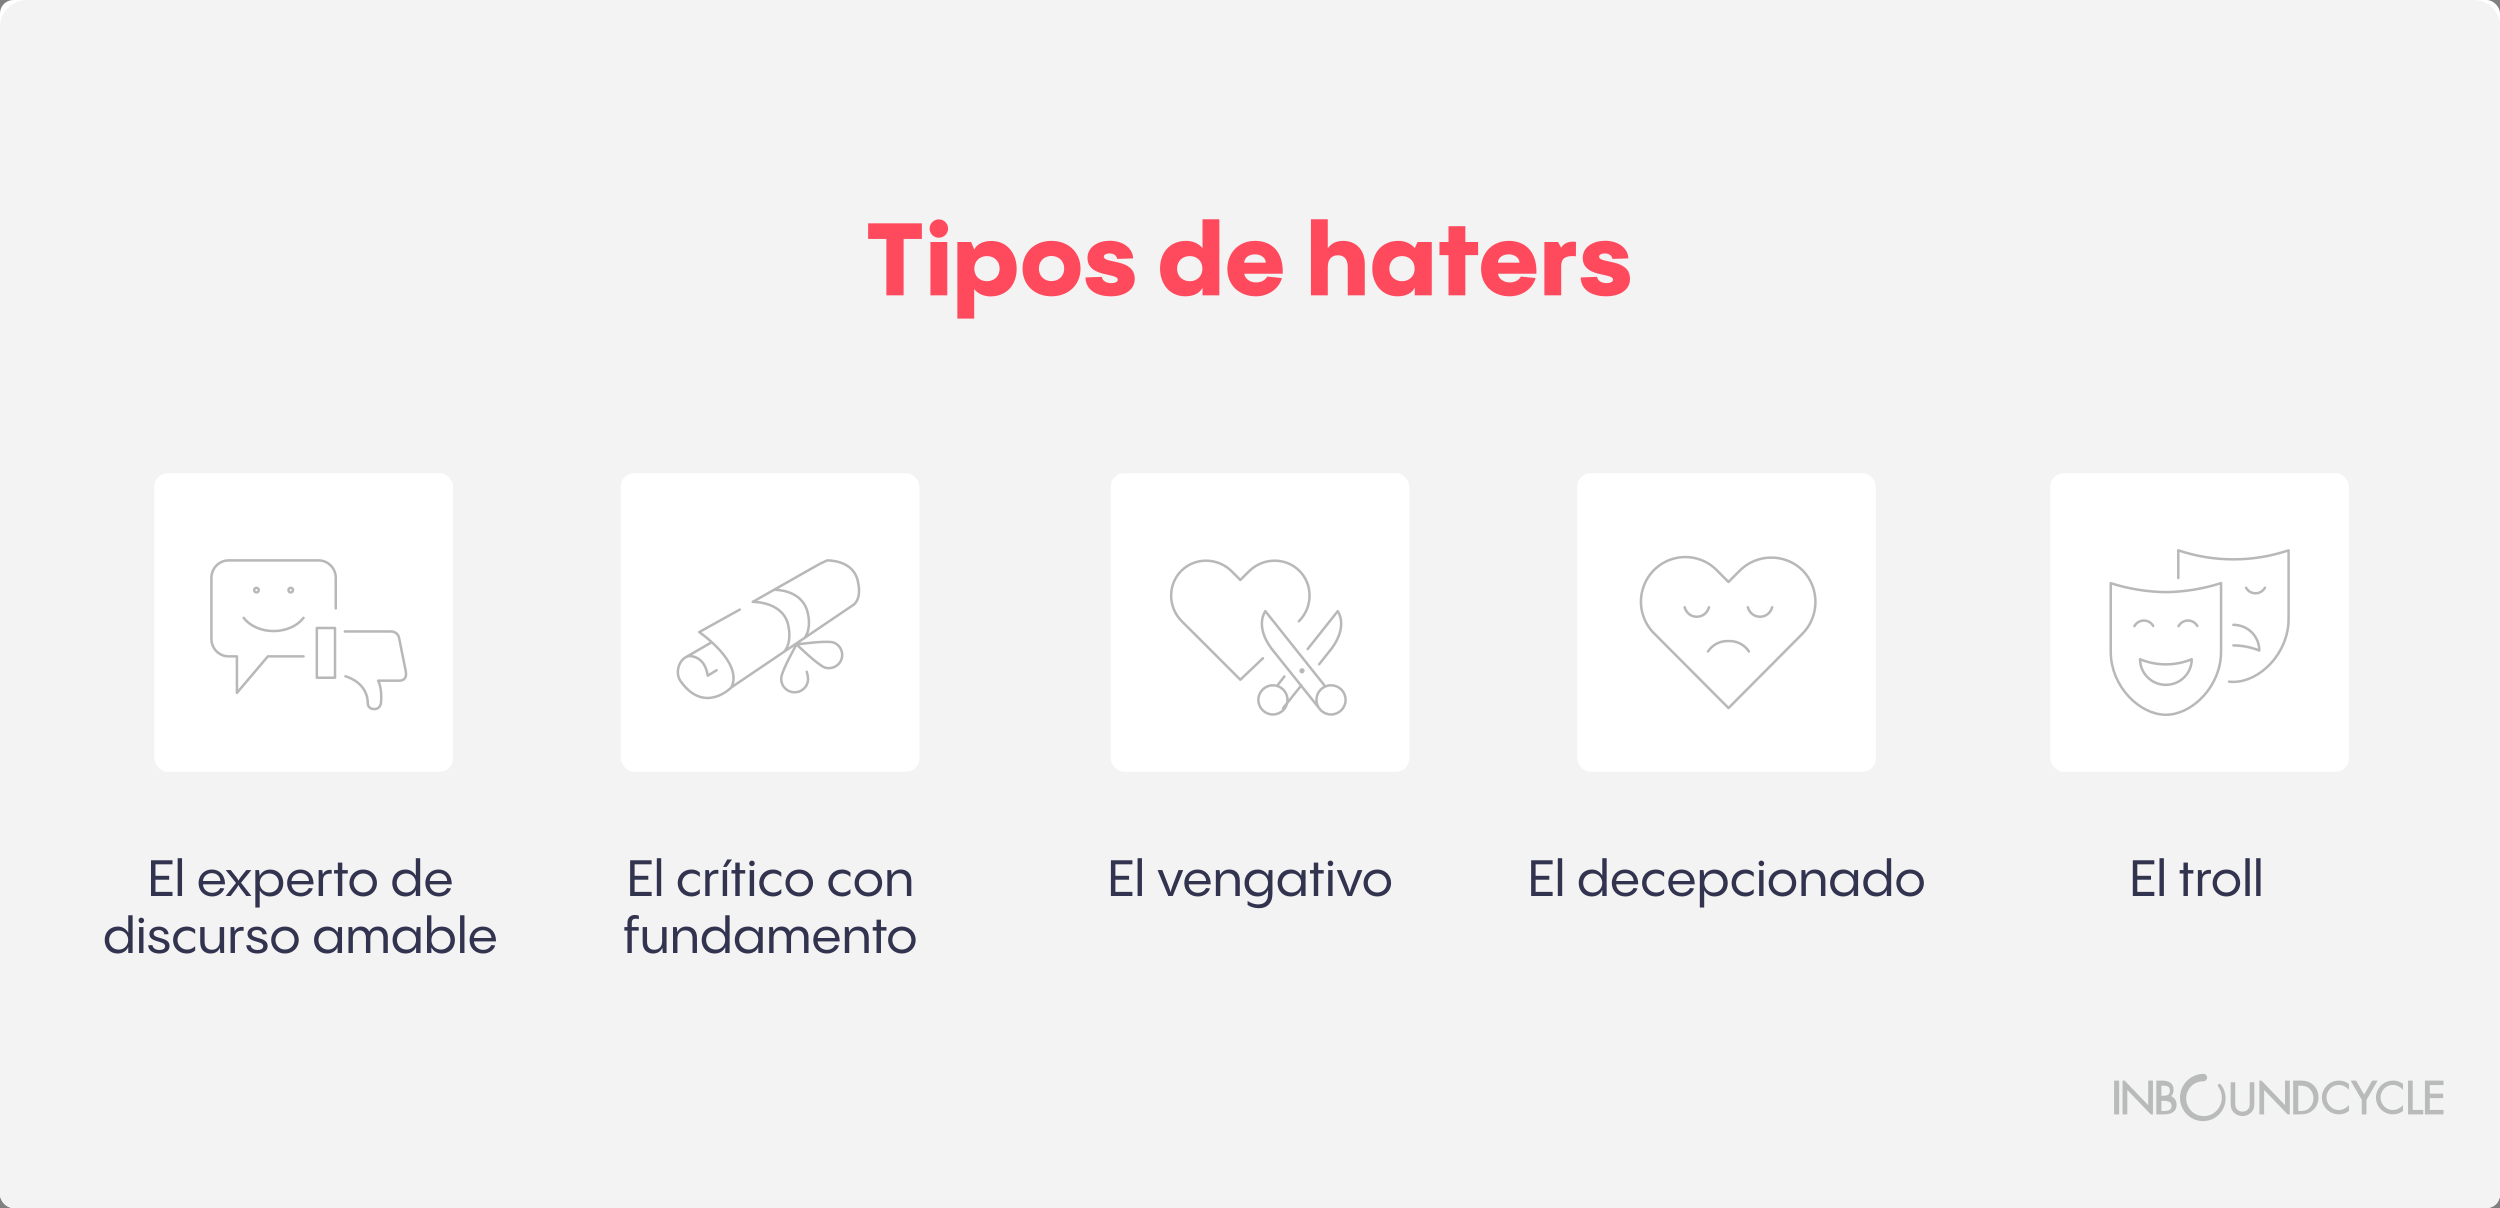 <svg width="1490" height="720" viewBox="0 0 1490 720" fill="none" xmlns="http://www.w3.org/2000/svg">
<rect x="0" y="0" width="1490" height="720" fill="#808080" stroke="none"/>
<g id="Tipos de Haters">
<g clip-path="url(#clip0_102_146)">
<rect width="1490" height="720" rx="8" fill="white"/>
<path id="Rectangle" fill-rule="evenodd" clip-rule="evenodd" d="M0 16C0 7.163 7.163 0 16 0H532.373H1474.21C1483.04 0 1490.21 7.163 1490.21 16V836.841C1490.21 845.678 1483.04 852.841 1474.21 852.841H16C7.163 852.841 0 845.678 0 836.841V16Z" fill="#F3F3F3"/>
<path id="InboundCycle" opacity="0.469" fill-rule="evenodd" clip-rule="evenodd" d="M1283.16 644.028H1280.33V658.647L1266.29 644.028H1265.03V664.166H1267.87V649.623L1281.85 664.166H1283.16V644.028ZM1364.72 644.028H1361.89V658.648L1347.85 644.028H1346.59V664.166H1349.42V649.623L1363.41 664.166H1364.72V644.028ZM1456.34 646.685V644.028H1445.27V664.166H1456.34V661.507H1448.17V654.494H1456.11V651.835H1448.17V646.685H1456.34ZM1437.97 644.028H1435.2V664.166H1444.26V661.507H1437.97V644.028ZM1426.23 644.028C1420.63 644.028 1416.07 648.578 1416.07 654.171C1416.07 659.682 1420.63 664.166 1426.23 664.166C1428.27 664.166 1430.34 663.488 1432.05 662.256L1432.18 662.163V658.651L1431.65 659.182C1430.11 660.713 1428.11 661.592 1426.15 661.592C1422.17 661.592 1418.8 658.159 1418.8 654.097C1418.8 650.034 1422.14 646.601 1426.1 646.601C1428.14 646.601 1430.16 647.479 1431.64 649.009L1432.18 649.562V646.033L1432.05 645.94C1430.33 644.653 1428.42 644.028 1426.23 644.028ZM1413.81 644.028L1409.02 652.389L1404.23 644.028H1400.97L1407.61 655.552V664.166H1410.43V655.552L1417.08 644.028H1413.81ZM1394.01 644.028C1388.41 644.028 1383.85 648.578 1383.85 654.171C1383.85 659.682 1388.41 664.166 1394.01 664.166C1396.06 664.166 1398.12 663.488 1399.83 662.256L1399.96 662.163V658.651L1399.43 659.182C1397.89 660.713 1395.89 661.592 1393.93 661.592C1389.95 661.592 1386.58 658.159 1386.58 654.097C1386.58 650.034 1389.92 646.601 1393.88 646.601C1395.92 646.601 1397.94 647.479 1399.42 649.009L1399.96 649.562V646.033L1399.83 645.94C1398.1 644.653 1396.2 644.028 1394.01 644.028ZM1376.51 648.891C1374.89 647.362 1373.11 647.048 1370.95 647.048H1369.75V662.152H1370.95C1373.17 662.152 1374.98 661.817 1376.6 660.185C1378.03 658.753 1378.81 656.771 1378.81 654.6C1378.81 652.348 1377.97 650.268 1376.51 648.891ZM1381.83 654.122C1381.83 657.116 1380.7 659.711 1378.56 661.627C1376.19 663.741 1373.78 664.166 1370.66 664.166H1366.73V644.028H1370.71C1373.68 644.028 1376.15 644.44 1378.5 646.456C1380.68 648.341 1381.83 650.991 1381.83 654.122ZM1340.85 656.77L1340.85 657.064C1340.85 658.466 1340.86 659.914 1339.99 660.967C1339.2 661.932 1337.84 662.557 1336.52 662.557C1335.14 662.557 1333.68 661.858 1332.97 660.856C1332.2 659.781 1332.2 658.3 1332.2 656.993L1332.2 645.034H1329.48V657.354C1329.48 659.4 1329.63 661.381 1331.42 663.124C1332.71 664.407 1334.62 665.172 1336.52 665.172C1338.57 665.172 1340.51 664.339 1341.83 662.89C1343.44 661.201 1343.57 659.383 1343.57 657.354V645.034H1340.85V656.77ZM1323.54 646.342C1323.21 645.934 1322.63 645.863 1322.22 646.177C1322.01 646.334 1321.88 646.562 1321.84 646.82C1321.8 647.079 1321.87 647.336 1322.02 647.544C1323.52 649.565 1324.3 652.062 1324.21 654.577C1324.21 654.735 1324.2 654.89 1324.19 655.044C1324.03 657.361 1323.12 659.604 1321.64 661.362C1320.06 663.244 1317.89 664.538 1315.53 665.001C1313.2 665.468 1310.67 665.111 1308.6 664.02C1306.5 662.929 1304.82 661.136 1303.85 658.968C1302.9 656.846 1302.69 654.418 1303.26 652.133C1303.76 650.142 1304.88 648.296 1306.43 646.932C1306.6 646.782 1306.77 646.639 1306.96 646.501C1307.86 645.807 1308.86 645.278 1309.92 644.929C1310.46 644.755 1311 644.626 1311.55 644.546C1311.83 644.505 1312.1 644.476 1312.39 644.46C1312.52 644.453 1312.66 644.444 1312.79 644.444L1313.33 644.443C1314.54 644.404 1315.5 643.375 1315.46 642.152C1315.44 641.558 1315.19 641.009 1314.77 640.602C1314.34 640.196 1313.76 639.983 1313.19 640.001L1312.63 640.023C1312.41 640.034 1312.23 640.051 1312.02 640.071C1311.64 640.107 1311.26 640.163 1310.84 640.242C1310.05 640.388 1309.27 640.603 1308.53 640.88C1307.03 641.437 1305.64 642.239 1304.41 643.266C1301.95 645.306 1300.23 648.15 1299.58 651.273C1298.92 654.394 1299.32 657.663 1300.72 660.476C1302.1 663.289 1304.4 665.567 1307.21 666.89C1309.02 667.753 1311 668.193 1312.99 668.193C1314.05 668.193 1315.1 668.069 1316.14 667.82C1319.09 667.121 1321.74 665.405 1323.61 662.987C1325.48 660.597 1326.49 657.618 1326.45 654.601C1326.45 651.598 1325.41 648.666 1323.55 646.345L1323.54 646.342ZM1293.23 650.043C1293.23 647.482 1291.85 647.048 1288.76 647.048H1288.19V653.09H1288.73C1291.71 653.09 1293.23 652.618 1293.23 650.043ZM1288.19 662.152H1289.91C1292.86 662.152 1294.23 661.177 1294.23 659.083C1294.23 657.055 1292.78 656.11 1289.64 656.11H1288.19V662.152ZM1297.26 658.414C1297.26 662.07 1294.61 664.166 1289.99 664.166H1285.17V644.028H1288.68C1293.07 644.028 1295.48 646.015 1295.48 649.623C1295.48 651.15 1294.95 652.41 1293.94 653.303C1295.95 654.072 1297.26 656.05 1297.26 658.414ZM1260 664.166H1263.02V644.028H1260V664.166Z" fill="#777D7C"/>
<path id="C&#195;&#179;mo lidiar con los" d="M538.554 176V142.41H549.429V133.106H517.409V142.41H528.284V176H538.554ZM559.555 141.685C562.575 141.685 565.052 139.268 565.052 136.248C565.052 133.167 562.575 130.75 559.555 130.75C556.534 130.75 554.057 133.167 554.057 136.248C554.057 139.268 556.534 141.685 559.555 141.685ZM554.54 144.222V176H564.569V144.222H554.54ZM590.826 143.618C585.993 143.618 582.006 145.551 580.616 148.874V148.693L578.804 144.222H570.588V189.895H580.616V172.315C582.972 175.335 586.899 176.665 590.283 176.665C600.13 176.665 605.93 169.596 605.93 160.232C605.93 151.291 600.492 143.618 590.826 143.618ZM588.168 167.602C583.818 167.602 580.677 164.521 580.677 160.111C580.677 155.701 583.818 152.62 588.168 152.62C592.639 152.62 595.78 155.701 595.78 160.111C595.78 164.521 592.639 167.602 588.168 167.602ZM626.655 176.604C636.805 176.604 643.994 169.777 643.994 160.111C643.994 150.445 636.805 143.558 626.655 143.558C616.566 143.558 609.437 150.445 609.437 160.111C609.437 169.777 616.566 176.604 626.655 176.604ZM626.655 167.542C622.306 167.542 619.164 164.461 619.164 160.051C619.164 155.641 622.306 152.559 626.655 152.559C631.126 152.559 634.268 155.641 634.268 160.051C634.268 164.461 631.126 167.542 626.655 167.542ZM661.99 176.604C670.207 176.604 676.308 172.858 676.308 166.213C676.308 153.828 657.882 157.332 657.882 152.982C657.882 151.653 659.574 151.049 661.326 151.049C664.105 151.049 665.555 152.559 665.796 154.311L675.342 154.009C675.281 148.391 669.784 143.497 661.447 143.497C654.257 143.497 648.156 147.243 648.156 153.707C648.156 165.669 666.219 162.346 666.219 166.696C666.219 168.025 664.528 168.75 662.292 168.75C659.091 168.75 656.855 167.119 656.734 165.005L646.947 165.367C647.068 173.342 654.318 176.604 661.99 176.604ZM716.699 147.908C714.343 144.887 710.416 143.558 707.033 143.558C697.185 143.558 691.385 150.626 691.385 159.99C691.385 168.932 696.823 176.604 706.489 176.604C711.322 176.604 715.309 174.671 716.699 171.348V176H726.728V130.69H716.699V147.908ZM709.147 167.602C704.677 167.602 701.535 164.521 701.535 160.111C701.535 155.701 704.677 152.62 709.147 152.62C713.497 152.62 716.638 155.701 716.638 160.111C716.638 164.521 713.497 167.602 709.147 167.602ZM747.997 143.558C738.331 143.558 731.504 150.626 731.504 160.232C731.504 170.019 738.572 176.604 748.541 176.604C755.911 176.604 762.315 172.073 764.007 165.73L755.247 164.823C754.038 167.059 751.682 168.327 748.601 168.327C744.916 168.327 741.956 166.092 741.593 163.132H764.49C764.973 149.78 757.663 143.558 747.997 143.558ZM747.997 151.593C751.561 151.593 754.22 153.586 754.461 156.547H741.533C741.714 153.466 744.433 151.593 747.997 151.593ZM800.54 143.558C796.311 143.558 793.29 145.189 791.357 148.028V130.69H781.328V176H791.357V159.205C791.357 154.191 794.015 152.137 797.398 152.137C800.177 152.137 803.258 153.526 803.258 159.145V176H813.408V157.513C813.408 147.847 807.185 143.558 800.54 143.558ZM843.19 147.908C840.834 144.887 836.907 143.558 833.524 143.558C823.677 143.558 817.877 150.626 817.877 159.99C817.877 168.932 823.314 176.604 832.98 176.604C837.813 176.604 841.801 174.671 843.19 171.348V176H853.34V144.222H844.882L843.19 147.908ZM835.639 167.602C831.168 167.602 828.026 164.521 828.026 160.111C828.026 155.701 831.168 152.62 835.639 152.62C839.988 152.62 843.13 155.701 843.13 160.111C843.13 164.521 839.988 167.602 835.639 167.602ZM873.338 144.222V134.798H863.309V144.222H857.932V152.076H863.309V176H873.338V152.076H880.95V144.222H873.338ZM899.208 143.558C889.542 143.558 882.716 150.626 882.716 160.232C882.716 170.019 889.784 176.604 899.752 176.604C907.123 176.604 913.527 172.073 915.218 165.73L906.458 164.823C905.25 167.059 902.894 168.327 899.813 168.327C896.127 168.327 893.167 166.092 892.805 163.132H915.701C916.185 149.78 908.875 143.558 899.208 143.558ZM899.208 151.593C902.773 151.593 905.431 153.586 905.673 156.547H892.744C892.925 153.466 895.644 151.593 899.208 151.593ZM928.601 144.222H920.445V176H930.474V158.42C930.474 153.707 933.555 152.137 939.234 152.741L939.294 144.162C934.703 143.558 932.044 145.129 930.413 147.606L928.601 144.222ZM957.157 176.604C965.373 176.604 971.475 172.858 971.475 166.213C971.475 153.828 953.049 157.332 953.049 152.982C953.049 151.653 954.74 151.049 956.492 151.049C959.271 151.049 960.721 152.559 960.963 154.311L970.508 154.009C970.448 148.391 964.95 143.497 956.613 143.497C949.424 143.497 943.322 147.243 943.322 153.707C943.322 165.669 961.386 162.346 961.386 166.696C961.386 168.025 959.694 168.75 957.459 168.75C954.257 168.75 952.021 167.119 951.901 165.005L942.114 165.367C942.234 173.342 949.484 176.604 957.157 176.604Z" fill="#FF495C"/>
<g id="Group 19">
<rect id="Rectangle 3" x="940" y="282" width="178" height="178" rx="8" fill="white"/>
<rect id="Rectangle 5" x="662" y="282" width="178" height="178" rx="8" fill="white"/>
<rect id="Rectangle 6" x="370" y="282" width="178" height="178" rx="8" fill="white"/>
<rect id="Rectangle 7" x="92" y="282" width="178" height="178" rx="8" fill="white"/>
<g id="Group 17">
<path id="Stroke-220" d="M180.901 368.244C177.326 372.952 170.588 376.121 163.056 376.121C155.525 376.121 148.787 372.952 145.211 368.244M200.111 362.599V344.389C200.111 338.673 195.514 334 189.895 334H136.217C130.597 334 126 338.673 126 344.389V380.808C126 386.522 130.597 391.195 136.217 391.195H141.203L141.205 412.944L159.645 391.195H180.901M173.275 353.095C174.019 353.095 174.626 352.481 174.626 351.719C174.626 350.962 174.019 350.347 173.275 350.347C172.523 350.347 171.923 350.962 171.923 351.719C171.923 352.481 172.523 353.095 173.275 353.095ZM151.487 351.719C151.487 352.481 152.087 353.095 152.838 353.095C153.583 353.095 154.19 352.481 154.19 351.719C154.19 350.962 153.583 350.347 152.838 350.347C152.087 350.347 151.487 350.962 151.487 351.719Z" stroke="#B8B8B8" stroke-width="1.5" stroke-linecap="round" stroke-linejoin="round"/>
<path id="Stroke-211" d="M205.878 403.078C208.698 403.896 219.234 407.717 219.234 419.59C219.234 419.59 219.479 422.602 222.898 422.602C222.898 422.602 226.657 422.974 227.063 418.835C227.063 418.835 228.028 410.881 225.35 405.67H237.913C238.429 405.67 240.398 405.758 241.487 403.952C242.231 402.719 242.005 401.063 241.797 399.858C241.591 398.653 237.807 380.015 237.807 380.015C237.392 378.3 235.862 376.365 233.002 376.365H205.549M188.833 403.936H199.66V374.278H188.833V388.324V403.936Z" stroke="#B8B8B8" stroke-width="1.5" stroke-linecap="round" stroke-linejoin="round"/>
</g>
<path id="Path-55" d="M408.294 391.941L423.777 383.016M440.906 363.317L416.736 376.721C416.736 376.721 443.393 394.846 435.844 409.754C435.844 409.754 419.906 426.029 405.667 406.036C401.323 399.965 406.157 389.969 412.27 391.093C417.979 392.165 420.887 396.558 421.815 402.698L427.069 399.464M467.423 388.343C471.994 382.982 470.068 374.144 470.068 374.144C467.896 358.267 448.63 358.734 448.63 358.734L485.148 337.98C487.664 336.451 490.3 335.12 493.029 334.002C493.029 334.002 509.545 333.501 511.472 347.579C511.472 347.579 513.661 355.69 509.125 360.17L435.967 409.633M479.42 380.37C483.729 374.749 481.662 366.534 481.662 366.534C479.14 350.969 461.415 351.522 461.415 351.522M474.691 384.158C474.691 384.158 465.934 399.602 465.636 403.961C465.363 406.85 466.716 409.655 469.16 411.267C471.604 412.879 474.746 413.039 477.344 411.684C479.943 410.328 481.581 407.675 481.61 404.773C481.558 403.285 481.293 401.812 480.821 400.398M491.751 397.925C487.565 396.558 474.797 384.089 474.797 384.089C474.797 384.089 492.574 381.564 496.777 382.93C500.798 384.423 502.908 388.784 501.558 392.812C500.208 396.839 495.88 399.095 491.751 397.925Z" stroke="#B8B8B8" stroke-width="1.5" stroke-linecap="round" stroke-linejoin="round"/>
<g id="Group 18">
<path id="Stroke-254" d="M775.613 408.437L764.677 422.121M779.369 386.84L797.277 364.268C797.277 364.268 803.691 372.644 793.864 386.24L786.223 395.884M761.529 408.248L765.503 403.178M789.236 408.326L754.14 364.268C754.14 364.268 747.726 372.644 757.553 386.242L786.293 422.203M776.806 399.792C776.806 400.245 776.442 400.61 775.99 400.61C775.538 400.61 775.171 400.245 775.171 399.792C775.171 399.337 775.538 398.972 775.99 398.972C776.442 398.972 776.806 399.337 776.806 399.792ZM801.97 417.13C801.97 421.934 798.086 425.828 793.291 425.828C788.498 425.828 784.616 421.934 784.616 417.132C784.616 412.33 788.5 408.437 793.291 408.437C798.086 408.437 801.97 412.33 801.97 417.13ZM767.339 417.132C767.339 421.934 763.453 425.829 758.663 425.829C753.869 425.829 749.983 421.934 749.985 417.13C749.983 412.33 753.869 408.437 758.661 408.437C763.455 408.437 767.339 412.33 767.339 417.132ZM776.806 399.792C776.806 400.245 776.442 400.61 775.99 400.61C775.538 400.61 775.171 400.245 775.171 399.792C775.171 399.337 775.538 398.972 775.99 398.972C776.442 398.972 776.806 399.337 776.806 399.792Z" stroke="#B8B8B8" stroke-width="1.5" stroke-linecap="round" stroke-linejoin="round"/>
<path id="Stroke-31" d="M774.148 370.267C782.491 361.922 782.625 348.403 774.446 340.22C766.265 332.04 752.744 332.173 744.399 340.517L739.229 345.654L734.093 340.517C725.75 332.173 712.229 332.04 704.049 340.22C695.869 348.403 696.002 361.922 704.347 370.267L739.241 405.116L752.721 392.312" stroke="#B8B8B8" stroke-width="1.5" stroke-linecap="round" stroke-linejoin="round"/>
</g>
<rect id="Rectangle 4" x="1222" y="282" width="178" height="178" rx="8" fill="white"/>
<path id="Path-76" d="M1338.67 350.308C1339.79 352.338 1341.93 353.6 1344.27 353.6C1346.61 353.6 1348.75 352.338 1349.88 350.308M1272.12 373.187C1273.23 371.149 1275.37 369.869 1277.7 369.851C1280.04 369.832 1282.2 371.077 1283.33 373.098M1298.41 373.187C1299.52 371.149 1301.66 369.869 1303.99 369.851C1306.33 369.832 1308.49 371.077 1309.62 373.098M1328.55 406.257C1329.4 406.38 1330.27 406.427 1331.13 406.4C1346.78 406.4 1364 389.491 1364 368.839V328C1342.68 335.175 1319.57 335.175 1298.25 328V344.482M1331.13 384.662C1336.41 384.708 1341.63 385.741 1346.53 387.709C1346.54 383.654 1344.93 379.761 1342.04 376.889C1339.15 374.017 1335.22 372.403 1331.13 372.403M1290.87 352.928C1279.71 352.761 1268.63 350.96 1258 347.582V388.439C1258 409.091 1275.22 426 1290.87 426C1306.53 426 1323.75 409.055 1323.75 388.439V347.547C1313.12 350.938 1302.04 352.752 1290.87 352.928ZM1306.28 392.912C1306.28 401.335 1299.38 408.164 1290.87 408.164C1282.37 408.164 1275.47 401.335 1275.47 392.912C1285.33 396.974 1296.42 396.974 1306.28 392.912Z" stroke="#B8B8B8" stroke-width="1.5" stroke-linecap="round" stroke-linejoin="round"/>
<path id="Path-43" d="M1017.99 388.251C1020.61 384.302 1025.05 381.97 1029.78 382.062M1018.54 361.933C1017.69 365.259 1014.71 367.584 1011.3 367.584C1007.88 367.584 1004.91 365.259 1004.06 361.933M1056.21 361.933C1055.36 365.259 1052.38 367.584 1048.97 367.584C1045.56 367.584 1042.58 365.259 1041.73 361.933M1042.35 388.251C1039.72 384.307 1035.28 381.976 1030.56 382.062M1030.18 422L1074.02 377.952C1084.51 367.553 1084.68 350.589 1074.41 339.977C1063.86 329.627 1046.98 329.792 1036.63 340.346L1030.16 346.854L1023.69 340.346C1017.08 333.299 1007.18 330.425 997.853 332.842C988.524 335.259 981.24 342.585 978.837 351.967C976.434 361.349 979.292 371.303 986.298 377.952L1030.18 422Z" stroke="#B8B8B8" stroke-width="1.5" stroke-linecap="round" stroke-linejoin="round"/>
</g>
<path id="El experto de discurso amable" d="M102.803 512.7H89.993V534H102.803V531.57H92.663V524.34H100.823V521.97H92.663V515.13H102.803V512.7ZM105.891 511.5V534H108.501V511.5H105.891ZM126.213 518.22C121.653 518.22 118.353 521.73 118.353 526.26C118.353 531.12 121.833 534.3 126.453 534.3C130.113 534.3 132.843 532.11 133.653 529.5L131.343 529.23C130.653 530.7 129.063 532.11 126.483 532.11C123.483 532.11 121.143 530.1 120.963 527.07H134.103C134.193 521.61 130.923 518.22 126.213 518.22ZM126.213 520.38C129.243 520.38 131.283 522.42 131.373 525.06H120.963C121.173 522.36 123.363 520.38 126.213 520.38ZM146.809 518.55C143.599 522.45 142.669 523.71 142.129 524.85C141.589 523.62 140.629 522.33 137.509 518.55H134.509L140.659 526.23L134.509 534H137.509C140.539 530.13 141.559 528.69 142.129 527.46C142.669 528.69 143.719 530.13 146.809 534H149.839L143.659 526.11L149.839 518.55H146.809ZM161.09 518.25C158.03 518.25 155.75 519.81 154.79 522.15V522.09L154.4 518.55H152.18V540.9H154.79V530.61C155.99 532.92 158.27 534.3 160.97 534.3C165.71 534.3 168.83 530.91 168.83 526.32C168.83 521.79 165.8 518.25 161.09 518.25ZM160.46 531.96C157.16 531.96 154.82 529.47 154.82 526.29C154.82 523.08 157.16 520.59 160.46 520.59C163.79 520.59 166.19 522.96 166.19 526.29C166.19 529.59 163.79 531.96 160.46 531.96ZM178.977 518.22C174.417 518.22 171.117 521.73 171.117 526.26C171.117 531.12 174.597 534.3 179.217 534.3C182.877 534.3 185.607 532.11 186.417 529.5L184.107 529.23C183.417 530.7 181.827 532.11 179.247 532.11C176.247 532.11 173.907 530.1 173.727 527.07H186.867C186.957 521.61 183.687 518.22 178.977 518.22ZM178.977 520.38C182.007 520.38 184.047 522.42 184.137 525.06H173.727C173.937 522.36 176.127 520.38 178.977 520.38ZM192.104 518.55H189.914V534H192.524V524.46C192.524 521.73 194.414 520.35 197.684 520.8L197.714 518.49C194.894 518.13 193.274 519.27 192.404 521.1L192.104 518.55ZM204.005 518.55V514.11H201.365V518.55H199.085V520.62H201.365V534H204.005V520.62H207.275V518.55H204.005ZM216.456 534.3C221.166 534.3 224.676 530.85 224.676 526.26C224.676 521.67 221.166 518.22 216.456 518.22C211.776 518.22 208.236 521.67 208.236 526.26C208.236 530.85 211.776 534.3 216.456 534.3ZM216.456 531.93C213.246 531.93 210.786 529.47 210.786 526.23C210.786 523.02 213.246 520.59 216.456 520.59C219.696 520.59 222.126 523.02 222.126 526.23C222.126 529.47 219.696 531.93 216.456 531.93ZM247.823 521.91C246.623 519.63 244.343 518.22 241.643 518.22C236.903 518.22 233.783 521.64 233.783 526.23C233.783 530.76 236.813 534.3 241.523 534.3C244.583 534.3 246.863 532.74 247.823 530.37V534H250.433V511.5H247.823V521.91ZM242.153 531.96C238.823 531.96 236.423 529.59 236.423 526.26C236.423 522.96 238.823 520.59 242.153 520.59C245.453 520.59 247.793 523.08 247.793 526.26C247.793 529.47 245.453 531.96 242.153 531.96ZM261.359 518.22C256.799 518.22 253.499 521.73 253.499 526.26C253.499 531.12 256.979 534.3 261.599 534.3C265.259 534.3 267.989 532.11 268.799 529.5L266.489 529.23C265.799 530.7 264.209 532.11 261.629 532.11C258.629 532.11 256.289 530.1 256.109 527.07H269.249C269.339 521.61 266.069 518.22 261.359 518.22ZM261.359 520.38C264.389 520.38 266.429 522.42 266.519 525.06H256.109C256.319 522.36 258.509 520.38 261.359 520.38ZM76.436 555.91C75.236 553.63 72.956 552.22 70.256 552.22C65.516 552.22 62.396 555.64 62.396 560.23C62.396 564.76 65.426 568.3 70.136 568.3C73.196 568.3 75.476 566.74 76.436 564.37V568H79.046V545.5H76.436V555.91ZM70.766 565.96C67.436 565.96 65.036 563.59 65.036 560.26C65.036 556.96 67.436 554.59 70.766 554.59C74.066 554.59 76.406 557.08 76.406 560.26C76.406 563.47 74.066 565.96 70.766 565.96ZM84.213 550.24C85.143 550.24 85.893 549.49 85.893 548.59C85.893 547.66 85.143 546.91 84.213 546.91C83.283 546.91 82.563 547.66 82.563 548.59C82.563 549.49 83.283 550.24 84.213 550.24ZM82.893 552.55V568H85.503V552.55H82.893ZM94.948 568.3C98.578 568.3 101.038 566.71 101.038 563.83C101.038 558.07 91.588 559.96 91.588 556.45C91.588 555.13 92.878 554.29 94.618 554.29C96.478 554.29 97.738 555.31 97.948 556.87L100.468 556.78C100.288 554.14 97.918 552.25 94.648 552.25C91.498 552.25 89.038 553.93 89.038 556.6C89.038 562.12 98.398 560.32 98.398 563.95C98.398 565.39 97.078 566.2 95.038 566.2C92.818 566.2 91.108 565.21 90.868 563.29L88.288 563.38C88.558 566.77 91.438 568.3 94.948 568.3ZM111.338 568.3C113.288 568.3 114.998 567.7 116.318 566.47V563.89C115.088 565.09 113.558 565.96 111.578 565.96C108.308 565.96 105.788 563.47 105.788 560.26C105.788 557.05 108.308 554.59 111.578 554.59C113.558 554.59 115.088 555.43 116.318 556.66V554.05C114.998 552.85 113.288 552.22 111.338 552.22C106.538 552.22 103.148 555.67 103.148 560.26C103.148 564.85 106.538 568.3 111.338 568.3ZM130.942 560.92C130.942 564.13 129.172 566.05 126.292 566.05C124.042 566.05 121.942 564.88 121.942 561.28V552.55H119.332V561.64C119.332 566.38 122.242 568.3 125.512 568.3C128.212 568.3 130.102 567.04 131.062 564.88L131.332 568H133.582V552.55H130.942V560.92ZM139.604 552.55H137.414V568H140.024V558.46C140.024 555.73 141.914 554.35 145.184 554.8L145.214 552.49C142.394 552.13 140.774 553.27 139.904 555.1L139.604 552.55ZM153.425 568.3C157.055 568.3 159.515 566.71 159.515 563.83C159.515 558.07 150.065 559.96 150.065 556.45C150.065 555.13 151.355 554.29 153.095 554.29C154.955 554.29 156.215 555.31 156.425 556.87L158.945 556.78C158.765 554.14 156.395 552.25 153.125 552.25C149.975 552.25 147.515 553.93 147.515 556.6C147.515 562.12 156.875 560.32 156.875 563.95C156.875 565.39 155.555 566.2 153.515 566.2C151.295 566.2 149.585 565.21 149.345 563.29L146.765 563.38C147.035 566.77 149.915 568.3 153.425 568.3ZM169.844 568.3C174.554 568.3 178.064 564.85 178.064 560.26C178.064 555.67 174.554 552.22 169.844 552.22C165.164 552.22 161.624 555.67 161.624 560.26C161.624 564.85 165.164 568.3 169.844 568.3ZM169.844 565.93C166.634 565.93 164.174 563.47 164.174 560.23C164.174 557.02 166.634 554.59 169.844 554.59C173.084 554.59 175.514 557.02 175.514 560.23C175.514 563.47 173.084 565.93 169.844 565.93ZM201.211 556.06V555.91C200.011 553.63 197.731 552.22 195.031 552.22C190.291 552.22 187.171 555.64 187.171 560.23C187.171 564.76 190.201 568.3 194.911 568.3C197.971 568.3 200.251 566.74 201.211 564.37V568H203.851V552.55H201.601L201.211 556.06ZM195.541 565.96C192.211 565.96 189.811 563.59 189.811 560.26C189.811 556.96 192.211 554.59 195.541 554.59C198.841 554.59 201.181 557.08 201.181 560.26C201.181 563.47 198.841 565.96 195.541 565.96ZM225.337 552.22C222.757 552.22 221.017 553.45 220.057 555.25C219.157 553.33 217.387 552.22 215.137 552.22C212.737 552.22 211.117 553.42 210.247 555.19L209.887 552.55H207.697V568H210.307V559.06C210.307 556.09 211.987 554.5 214.297 554.5C216.517 554.5 218.107 556.03 218.107 559.06V568H220.717V559.06C220.717 556.09 222.367 554.5 224.707 554.5C226.927 554.5 228.487 556.03 228.487 559.06V568H231.127V558.43C231.127 554.62 228.817 552.22 225.337 552.22ZM247.998 556.06V555.91C246.798 553.63 244.518 552.22 241.818 552.22C237.078 552.22 233.958 555.64 233.958 560.23C233.958 564.76 236.988 568.3 241.698 568.3C244.758 568.3 247.038 566.74 247.998 564.37V568H250.638V552.55H248.388L247.998 556.06ZM242.328 565.96C238.998 565.96 236.598 563.59 236.598 560.26C236.598 556.96 238.998 554.59 242.328 554.59C245.628 554.59 247.968 557.08 247.968 560.26C247.968 563.47 245.628 565.96 242.328 565.96ZM263.394 552.25C260.334 552.25 258.054 553.81 257.094 556.15V545.5H254.484V568H257.094V564.61C258.294 566.92 260.574 568.3 263.274 568.3C268.014 568.3 271.134 564.91 271.134 560.32C271.134 555.79 268.104 552.25 263.394 552.25ZM262.764 565.96C259.464 565.96 257.124 563.47 257.124 560.29C257.124 557.08 259.464 554.59 262.764 554.59C266.094 554.59 268.494 556.96 268.494 560.29C268.494 563.59 266.094 565.96 262.764 565.96ZM274.201 545.5V568H276.811V545.5H274.201ZM287.727 552.22C283.167 552.22 279.867 555.73 279.867 560.26C279.867 565.12 283.347 568.3 287.967 568.3C291.627 568.3 294.357 566.11 295.167 563.5L292.857 563.23C292.167 564.7 290.577 566.11 287.997 566.11C284.997 566.11 282.657 564.1 282.477 561.07H295.617C295.707 555.61 292.437 552.22 287.727 552.22ZM287.727 554.38C290.757 554.38 292.797 556.42 292.887 559.06H282.477C282.687 556.36 284.877 554.38 287.727 554.38Z" fill="#32334F"/>
<path id="El cr&#195;&#173;tico con fundamento" d="M388.369 512.7H375.559V534H388.369V531.57H378.229V524.34H386.389V521.97H378.229V515.13H388.369V512.7ZM391.457 511.5V534H394.067V511.5H391.457ZM412.109 534.3C414.059 534.3 415.769 533.7 417.089 532.47V529.89C415.859 531.09 414.329 531.96 412.349 531.96C409.079 531.96 406.559 529.47 406.559 526.26C406.559 523.05 409.079 520.59 412.349 520.59C414.329 520.59 415.859 521.43 417.089 522.66V520.05C415.769 518.85 414.059 518.22 412.109 518.22C407.309 518.22 403.919 521.67 403.919 526.26C403.919 530.85 407.309 534.3 412.109 534.3ZM422.534 518.55H420.344V534H422.954V524.46C422.954 521.73 424.844 520.35 428.114 520.8L428.144 518.49C425.324 518.13 423.704 519.27 422.834 521.1L422.534 518.55ZM433.084 516.69L436.264 512.25H433.414L430.954 516.69H433.084ZM430.744 518.55V534H433.354V518.55H430.744ZM440.88 518.55V514.11H438.24V518.55H435.96V520.62H438.24V534H440.88V520.62H444.15V518.55H440.88ZM448.148 516.24C449.078 516.24 449.828 515.49 449.828 514.59C449.828 513.66 449.078 512.91 448.148 512.91C447.218 512.91 446.498 513.66 446.498 514.59C446.498 515.49 447.218 516.24 448.148 516.24ZM446.828 518.55V534H449.438V518.55H446.828ZM460.684 534.3C462.634 534.3 464.344 533.7 465.664 532.47V529.89C464.434 531.09 462.904 531.96 460.924 531.96C457.654 531.96 455.134 529.47 455.134 526.26C455.134 523.05 457.654 520.59 460.924 520.59C462.904 520.59 464.434 521.43 465.664 522.66V520.05C464.344 518.85 462.634 518.22 460.684 518.22C455.884 518.22 452.494 521.67 452.494 526.26C452.494 530.85 455.884 534.3 460.684 534.3ZM476.358 534.3C481.068 534.3 484.578 530.85 484.578 526.26C484.578 521.67 481.068 518.22 476.358 518.22C471.678 518.22 468.138 521.67 468.138 526.26C468.138 530.85 471.678 534.3 476.358 534.3ZM476.358 531.93C473.148 531.93 470.688 529.47 470.688 526.23C470.688 523.02 473.148 520.59 476.358 520.59C479.598 520.59 482.028 523.02 482.028 526.23C482.028 529.47 479.598 531.93 476.358 531.93ZM501.875 534.3C503.825 534.3 505.535 533.7 506.855 532.47V529.89C505.625 531.09 504.095 531.96 502.115 531.96C498.845 531.96 496.325 529.47 496.325 526.26C496.325 523.05 498.845 520.59 502.115 520.59C504.095 520.59 505.625 521.43 506.855 522.66V520.05C505.535 518.85 503.825 518.22 501.875 518.22C497.075 518.22 493.685 521.67 493.685 526.26C493.685 530.85 497.075 534.3 501.875 534.3ZM517.549 534.3C522.259 534.3 525.769 530.85 525.769 526.26C525.769 521.67 522.259 518.22 517.549 518.22C512.869 518.22 509.329 521.67 509.329 526.26C509.329 530.85 512.869 534.3 517.549 534.3ZM517.549 531.93C514.339 531.93 511.879 529.47 511.879 526.23C511.879 523.02 514.339 520.59 517.549 520.59C520.789 520.59 523.219 523.02 523.219 526.23C523.219 529.47 520.789 531.93 517.549 531.93ZM536.929 518.22C534.289 518.22 532.399 519.45 531.439 521.55L531.109 518.55H528.859V534H531.499V525.63C531.499 522.42 533.269 520.5 536.179 520.5C538.399 520.5 540.499 521.67 540.499 525.27V534H543.139V524.91C543.139 520.17 540.229 518.22 536.929 518.22ZM378.865 547.54C379.465 547.54 380.125 547.66 380.755 547.84V545.71C380.095 545.5 379.255 545.32 378.415 545.32C375.955 545.32 373.945 546.73 373.945 550.09V552.55H372.115V554.62H373.945V568H376.555V554.62H380.695V552.55H376.555V550.42C376.435 548.29 377.335 547.54 378.865 547.54ZM394.639 560.92C394.639 564.13 392.869 566.05 389.989 566.05C387.739 566.05 385.639 564.88 385.639 561.28V552.55H383.029V561.64C383.029 566.38 385.939 568.3 389.209 568.3C391.909 568.3 393.799 567.04 394.759 564.88L395.029 568H397.279V552.55H394.639V560.92ZM409.18 552.22C406.54 552.22 404.65 553.45 403.69 555.55L403.36 552.55H401.11V568H403.75V559.63C403.75 556.42 405.52 554.5 408.43 554.5C410.65 554.5 412.75 555.67 412.75 559.27V568H415.39V558.91C415.39 554.17 412.48 552.22 409.18 552.22ZM432.242 555.91C431.042 553.63 428.762 552.22 426.062 552.22C421.322 552.22 418.202 555.64 418.202 560.23C418.202 564.76 421.232 568.3 425.942 568.3C429.002 568.3 431.282 566.74 432.242 564.37V568H434.852V545.5H432.242V555.91ZM426.572 565.96C423.242 565.96 420.842 563.59 420.842 560.26C420.842 556.96 423.242 554.59 426.572 554.59C429.872 554.59 432.212 557.08 432.212 560.26C432.212 563.47 429.872 565.96 426.572 565.96ZM451.958 556.06V555.91C450.758 553.63 448.478 552.22 445.778 552.22C441.038 552.22 437.918 555.64 437.918 560.23C437.918 564.76 440.948 568.3 445.658 568.3C448.718 568.3 450.998 566.74 451.958 564.37V568H454.598V552.55H452.348L451.958 556.06ZM446.288 565.96C442.958 565.96 440.558 563.59 440.558 560.26C440.558 556.96 442.958 554.59 446.288 554.59C449.588 554.59 451.928 557.08 451.928 560.26C451.928 563.47 449.588 565.96 446.288 565.96ZM476.084 552.22C473.504 552.22 471.764 553.45 470.804 555.25C469.904 553.33 468.134 552.22 465.884 552.22C463.484 552.22 461.864 553.42 460.994 555.19L460.634 552.55H458.444V568H461.054V559.06C461.054 556.09 462.734 554.5 465.044 554.5C467.264 554.5 468.854 556.03 468.854 559.06V568H471.464V559.06C471.464 556.09 473.114 554.5 475.454 554.5C477.674 554.5 479.234 556.03 479.234 559.06V568H481.874V558.43C481.874 554.62 479.564 552.22 476.084 552.22ZM492.565 552.22C488.005 552.22 484.705 555.73 484.705 560.26C484.705 565.12 488.185 568.3 492.805 568.3C496.465 568.3 499.195 566.11 500.005 563.5L497.695 563.23C497.005 564.7 495.415 566.11 492.835 566.11C489.835 566.11 487.495 564.1 487.315 561.07H500.455C500.545 555.61 497.275 552.22 492.565 552.22ZM492.565 554.38C495.595 554.38 497.635 556.42 497.725 559.06H487.315C487.525 556.36 489.715 554.38 492.565 554.38ZM511.573 552.22C508.933 552.22 507.043 553.45 506.083 555.55L505.753 552.55H503.503V568H506.143V559.63C506.143 556.42 507.913 554.5 510.823 554.5C513.043 554.5 515.143 555.67 515.143 559.27V568H517.783V558.91C517.783 554.17 514.873 552.22 511.573 552.22ZM525.064 552.55V548.11H522.424V552.55H520.144V554.62H522.424V568H525.064V554.62H528.334V552.55H525.064ZM537.515 568.3C542.225 568.3 545.735 564.85 545.735 560.26C545.735 555.67 542.225 552.22 537.515 552.22C532.835 552.22 529.295 555.67 529.295 560.26C529.295 564.85 532.835 568.3 537.515 568.3ZM537.515 565.93C534.305 565.93 531.845 563.47 531.845 560.23C531.845 557.02 534.305 554.59 537.515 554.59C540.755 554.59 543.185 557.02 543.185 560.23C543.185 563.47 540.755 565.93 537.515 565.93Z" fill="#32334F"/>
<path id="El vengativo" d="M674.911 512.7H662.101V534H674.911V531.57H664.771V524.34H672.931V521.97H664.771V515.13H674.911V512.7ZM677.999 511.5V534H680.609V511.5H677.999ZM702.401 518.55C698.771 527.88 698.141 529.71 697.661 531.81C697.151 529.86 696.491 528 692.741 518.55H689.891L696.281 534H698.981L705.191 518.55H702.401ZM713.702 518.22C709.142 518.22 705.842 521.73 705.842 526.26C705.842 531.12 709.322 534.3 713.942 534.3C717.602 534.3 720.332 532.11 721.142 529.5L718.832 529.23C718.142 530.7 716.552 532.11 713.972 532.11C710.972 532.11 708.632 530.1 708.452 527.07H721.592C721.682 521.61 718.412 518.22 713.702 518.22ZM713.702 520.38C716.732 520.38 718.772 522.42 718.862 525.06H708.452C708.662 522.36 710.852 520.38 713.702 520.38ZM732.71 518.22C730.07 518.22 728.18 519.45 727.22 521.55L726.89 518.55H724.64V534H727.28V525.63C727.28 522.42 729.05 520.5 731.96 520.5C734.18 520.5 736.28 521.67 736.28 525.27V534H738.92V524.91C738.92 520.17 736.01 518.22 732.71 518.22ZM755.771 522.09V521.91C754.571 519.63 752.291 518.22 749.591 518.22C744.851 518.22 741.731 521.64 741.731 526.23C741.731 530.76 744.761 534.3 749.471 534.3C752.531 534.3 754.811 532.74 755.771 530.37V532.62C755.771 537.12 753.491 539.01 749.831 539.01C746.921 539.01 744.581 537.66 743.561 536.97V539.34C745.271 540.6 747.911 541.29 750.341 541.29C755.381 541.29 758.381 538.23 758.381 532.62V518.55H756.191L755.771 522.09ZM750.101 531.96C746.771 531.96 744.371 529.59 744.371 526.26C744.371 522.96 746.771 520.59 750.101 520.59C753.401 520.59 755.741 523.08 755.741 526.26C755.741 529.47 753.401 531.96 750.101 531.96ZM775.488 522.06V521.91C774.288 519.63 772.008 518.22 769.308 518.22C764.568 518.22 761.448 521.64 761.448 526.23C761.448 530.76 764.478 534.3 769.188 534.3C772.248 534.3 774.528 532.74 775.488 530.37V534H778.128V518.55H775.878L775.488 522.06ZM769.818 531.96C766.488 531.96 764.088 529.59 764.088 526.26C764.088 522.96 766.488 520.59 769.818 520.59C773.118 520.59 775.458 523.08 775.458 526.26C775.458 529.47 773.118 531.96 769.818 531.96ZM785.664 518.55V514.11H783.024V518.55H780.744V520.62H783.024V534H785.664V520.62H788.934V518.55H785.664ZM792.932 516.24C793.862 516.24 794.612 515.49 794.612 514.59C794.612 513.66 793.862 512.91 792.932 512.91C792.002 512.91 791.282 513.66 791.282 514.59C791.282 515.49 792.002 516.24 792.932 516.24ZM791.612 518.55V534H794.222V518.55H791.612ZM809.218 518.55C805.588 527.88 804.958 529.71 804.478 531.81C803.968 529.86 803.308 528 799.558 518.55H796.708L803.098 534H805.798L812.008 518.55H809.218ZM820.879 534.3C825.589 534.3 829.099 530.85 829.099 526.26C829.099 521.67 825.589 518.22 820.879 518.22C816.199 518.22 812.659 521.67 812.659 526.26C812.659 530.85 816.199 534.3 820.879 534.3ZM820.879 531.93C817.669 531.93 815.209 529.47 815.209 526.23C815.209 523.02 817.669 520.59 820.879 520.59C824.119 520.59 826.549 523.02 826.549 526.23C826.549 529.47 824.119 531.93 820.879 531.93Z" fill="#32334F"/>
<path id="El decepcionado" d="M925.367 512.7H912.557V534H925.367V531.57H915.227V524.34H923.387V521.97H915.227V515.13H925.367V512.7ZM928.454 511.5V534H931.064V511.5H928.454ZM954.956 521.91C953.756 519.63 951.476 518.22 948.776 518.22C944.036 518.22 940.916 521.64 940.916 526.23C940.916 530.76 943.946 534.3 948.656 534.3C951.716 534.3 953.996 532.74 954.956 530.37V534H957.566V511.5H954.956V521.91ZM949.286 531.96C945.956 531.96 943.556 529.59 943.556 526.26C943.556 522.96 945.956 520.59 949.286 520.59C952.586 520.59 954.926 523.08 954.926 526.26C954.926 529.47 952.586 531.96 949.286 531.96ZM968.493 518.22C963.933 518.22 960.633 521.73 960.633 526.26C960.633 531.12 964.113 534.3 968.733 534.3C972.393 534.3 975.123 532.11 975.933 529.5L973.623 529.23C972.933 530.7 971.343 532.11 968.763 532.11C965.763 532.11 963.423 530.1 963.243 527.07H976.383C976.473 521.61 973.203 518.22 968.493 518.22ZM968.493 520.38C971.523 520.38 973.563 522.42 973.653 525.06H963.243C963.453 522.36 965.643 520.38 968.493 520.38ZM986.841 534.3C988.791 534.3 990.501 533.7 991.821 532.47V529.89C990.591 531.09 989.061 531.96 987.081 531.96C983.811 531.96 981.291 529.47 981.291 526.26C981.291 523.05 983.811 520.59 987.081 520.59C989.061 520.59 990.591 521.43 991.821 522.66V520.05C990.501 518.85 988.791 518.22 986.841 518.22C982.041 518.22 978.651 521.67 978.651 526.26C978.651 530.85 982.041 534.3 986.841 534.3ZM1002.16 518.22C997.595 518.22 994.295 521.73 994.295 526.26C994.295 531.12 997.775 534.3 1002.4 534.3C1006.06 534.3 1008.79 532.11 1009.6 529.5L1007.29 529.23C1006.6 530.7 1005.01 532.11 1002.43 532.11C999.425 532.11 997.085 530.1 996.905 527.07H1010.05C1010.14 521.61 1006.87 518.22 1002.16 518.22ZM1002.16 520.38C1005.19 520.38 1007.23 522.42 1007.32 525.06H996.905C997.115 522.36 999.305 520.38 1002.16 520.38ZM1022 518.25C1018.94 518.25 1016.66 519.81 1015.7 522.15V522.09L1015.31 518.55H1013.09V540.9H1015.7V530.61C1016.9 532.92 1019.18 534.3 1021.88 534.3C1026.62 534.3 1029.74 530.91 1029.74 526.32C1029.74 521.79 1026.71 518.25 1022 518.25ZM1021.37 531.96C1018.07 531.96 1015.73 529.47 1015.73 526.29C1015.73 523.08 1018.07 520.59 1021.37 520.59C1024.7 520.59 1027.1 522.96 1027.1 526.29C1027.1 529.59 1024.7 531.96 1021.37 531.96ZM1040.22 534.3C1042.17 534.3 1043.88 533.7 1045.2 532.47V529.89C1043.97 531.09 1042.44 531.96 1040.46 531.96C1037.19 531.96 1034.67 529.47 1034.67 526.26C1034.67 523.05 1037.19 520.59 1040.46 520.59C1042.44 520.59 1043.97 521.43 1045.2 522.66V520.05C1043.88 518.85 1042.17 518.22 1040.22 518.22C1035.42 518.22 1032.03 521.67 1032.03 526.26C1032.03 530.85 1035.42 534.3 1040.22 534.3ZM1049.77 516.24C1050.7 516.24 1051.45 515.49 1051.45 514.59C1051.45 513.66 1050.7 512.91 1049.77 512.91C1048.84 512.91 1048.12 513.66 1048.12 514.59C1048.12 515.49 1048.84 516.24 1049.77 516.24ZM1048.45 518.55V534H1051.06V518.55H1048.45ZM1062.34 534.3C1067.05 534.3 1070.56 530.85 1070.56 526.26C1070.56 521.67 1067.05 518.22 1062.34 518.22C1057.66 518.22 1054.12 521.67 1054.12 526.26C1054.12 530.85 1057.66 534.3 1062.34 534.3ZM1062.34 531.93C1059.13 531.93 1056.67 529.47 1056.67 526.23C1056.67 523.02 1059.13 520.59 1062.34 520.59C1065.58 520.59 1068.01 523.02 1068.01 526.23C1068.01 529.47 1065.58 531.93 1062.34 531.93ZM1081.72 518.22C1079.08 518.22 1077.19 519.45 1076.23 521.55L1075.9 518.55H1073.65V534H1076.29V525.63C1076.29 522.42 1078.06 520.5 1080.97 520.5C1083.19 520.5 1085.29 521.67 1085.29 525.27V534H1087.93V524.91C1087.93 520.17 1085.02 518.22 1081.72 518.22ZM1104.78 522.06V521.91C1103.58 519.63 1101.3 518.22 1098.6 518.22C1093.86 518.22 1090.74 521.64 1090.74 526.23C1090.74 530.76 1093.77 534.3 1098.48 534.3C1101.54 534.3 1103.82 532.74 1104.78 530.37V534H1107.42V518.55H1105.17L1104.78 522.06ZM1099.11 531.96C1095.78 531.96 1093.38 529.59 1093.38 526.26C1093.38 522.96 1095.78 520.59 1099.11 520.59C1102.41 520.59 1104.75 523.08 1104.75 526.26C1104.75 529.47 1102.41 531.96 1099.11 531.96ZM1124.53 521.91C1123.33 519.63 1121.05 518.22 1118.35 518.22C1113.61 518.22 1110.49 521.64 1110.49 526.23C1110.49 530.76 1113.52 534.3 1118.23 534.3C1121.29 534.3 1123.57 532.74 1124.53 530.37V534H1127.14V511.5H1124.53V521.91ZM1118.86 531.96C1115.53 531.96 1113.13 529.59 1113.13 526.26C1113.13 522.96 1115.53 520.59 1118.86 520.59C1122.16 520.59 1124.5 523.08 1124.5 526.26C1124.5 529.47 1122.16 531.96 1118.86 531.96ZM1138.42 534.3C1143.13 534.3 1146.64 530.85 1146.64 526.26C1146.64 521.67 1143.13 518.22 1138.42 518.22C1133.74 518.22 1130.2 521.67 1130.2 526.26C1130.2 530.85 1133.74 534.3 1138.42 534.3ZM1138.42 531.93C1135.21 531.93 1132.75 529.47 1132.75 526.23C1132.75 523.02 1135.21 520.59 1138.42 520.59C1141.66 520.59 1144.09 523.02 1144.09 526.23C1144.09 529.47 1141.66 531.93 1138.42 531.93Z" fill="#32334F"/>
<path id="El troll" d="M1283.97 512.7H1271.16V534H1283.97V531.57H1273.83V524.34H1281.99V521.97H1273.83V515.13H1283.97V512.7ZM1287.06 511.5V534H1289.67V511.5H1287.06ZM1303.99 518.55V514.11H1301.35V518.55H1299.07V520.62H1301.35V534H1303.99V520.62H1307.26V518.55H1303.99ZM1312.13 518.55H1309.94V534H1312.55V524.46C1312.55 521.73 1314.44 520.35 1317.71 520.8L1317.74 518.49C1314.92 518.13 1313.3 519.27 1312.43 521.1L1312.13 518.55ZM1326.93 534.3C1331.64 534.3 1335.15 530.85 1335.15 526.26C1335.15 521.67 1331.64 518.22 1326.93 518.22C1322.25 518.22 1318.71 521.67 1318.71 526.26C1318.71 530.85 1322.25 534.3 1326.93 534.3ZM1326.93 531.93C1323.72 531.93 1321.26 529.47 1321.26 526.23C1321.26 523.02 1323.72 520.59 1326.93 520.59C1330.17 520.59 1332.6 523.02 1332.6 526.23C1332.6 529.47 1330.17 531.93 1326.93 531.93ZM1338.24 511.5V534H1340.85V511.5H1338.24ZM1344.68 511.5V534H1347.29V511.5H1344.68Z" fill="#32334F"/>
</g>
</g>
<defs>
<clipPath id="clip0_102_146">
<rect width="1490" height="720" rx="8" fill="white"/>
</clipPath>
</defs>
</svg>
